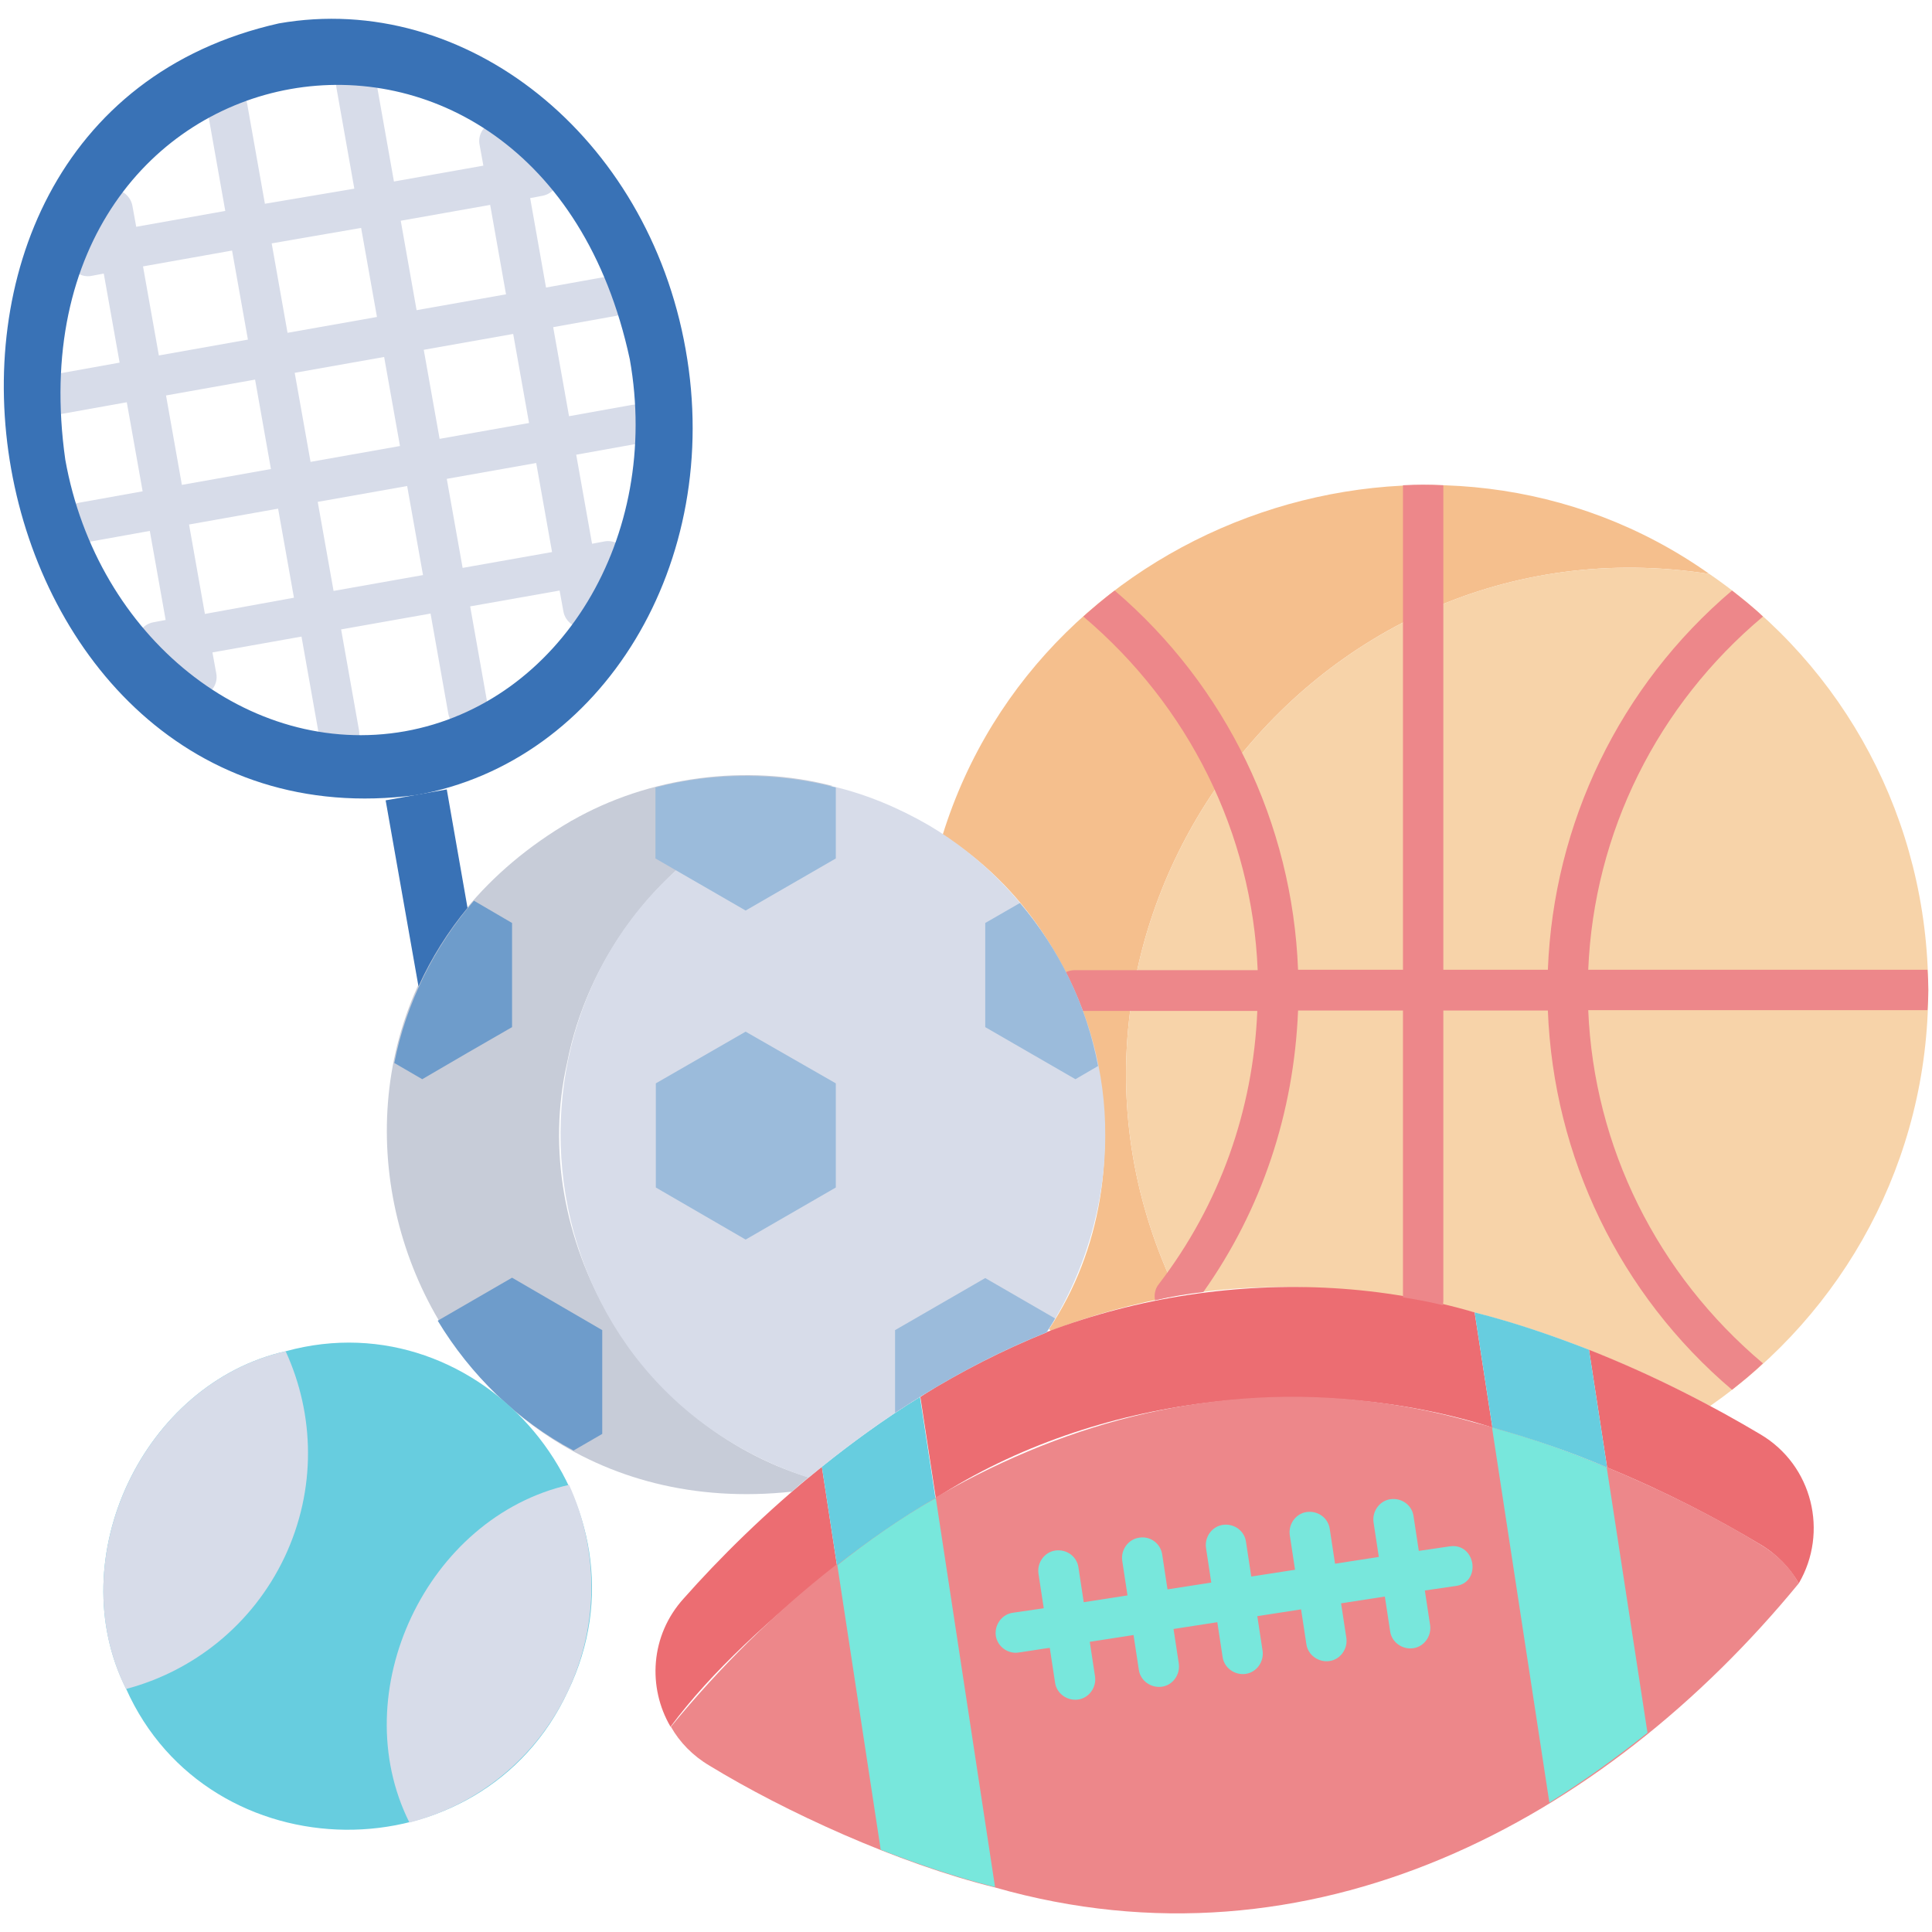<?xml version="1.0" encoding="UTF-8"?>
<svg xmlns="http://www.w3.org/2000/svg" id="Layer_1" viewBox="0 0 512 512">
  <g>
    <g>
      <path d="m167.5 107.3-16.7 3-4.2-23.6 16.7-3c2.9-.5 4.9-3.3 4.3-6.2s-3.3-4.9-6.2-4.3l-16.7 3-4.2-23.7 3.2-.6c2.9-.5 4.9-3.3 4.3-6.2-.5-2.9-3.3-4.9-6.2-4.3l-3.2.6-1-5.5c-.5-2.9-3.3-4.9-6.2-4.3-2.9.5-4.9 3.3-4.3 6.2l1 5.5-23.7 4.2-4.7-26.5c-.5-2.9-3.3-4.9-6.2-4.3-2.9.5-4.9 3.3-4.3 6.2l4.7 26.5-23.7 4-4.7-26.5c-.5-2.9-3.3-4.9-6.2-4.3-2.9.5-4.9 3.3-4.3 6.2l4.7 26.5-23.6 4.2-1-5.5c-.5-2.9-3.3-4.9-6.2-4.3-2.9.5-4.9 3.3-4.3 6.2l1 5.5-3.2.6c-2.9.5-4.9 3.3-4.3 6.2.5 2.9 3.4 4.9 6.2 4.3 0 0 3.2-.6 3.2-.6l4.2 23.6-16.7 3c-2.9.5-4.9 3.3-4.3 6.2.5 2.9 3.4 4.9 6.2 4.3 0 0 16.7-3 16.7-3l4.2 23.6-16.7 3c-2.9.5-4.9 3.3-4.3 6.2.5 2.9 3.4 4.9 6.2 4.3 0 0 16.7-3 16.7-3l4.2 23.6-3.2.6c-2.9.5-4.9 3.3-4.3 6.2.5 2.9 3.4 4.9 6.2 4.3 0 0 3.2-.6 3.2-.6l1 5.5c.5 2.9 3.4 4.9 6.2 4.3 2.9-.5 4.9-3.3 4.3-6.2l-1-5.5 23.6-4.2 4.7 26.5c.5 2.9 3.4 4.9 6.2 4.3 2.9-.5 4.9-3.3 4.3-6.2l-4.7-26.5 23.7-4.2 4.7 26.5c.5 2.9 3.4 4.9 6.2 4.3 2.9-.5 4.9-3.3 4.3-6.2l-4.7-26.5 23.7-4.2 1 5.5c.5 2.9 3.4 4.9 6.2 4.3 2.9-.5 4.9-3.3 4.3-6.2l-1-5.5 3.2-.6c2.9-.5 4.9-3.3 4.3-6.2-.5-2.9-3.3-4.9-6.2-4.3l-3.2.6-4.2-23.6 16.7-3c6.8-.9 5-11.4-1.9-10.2zm-31.5-18.8 4.2 23.6-23.7 4.2-4.2-23.6zm-6.1-34.2 4.2 23.7-23.7 4.2-4.2-23.7zm-23.9 63.9-23.7 4.2-4.2-23.6 23.7-4.2zm-10.3-57.8 4.2 23.6-23.7 4.2-4.2-23.7zm-23.9 63.9-23.6 4.2-4.2-23.7 23.6-4.2zm-33.9-53.7 23.6-4.2 4.2 23.6-23.6 4.2zm16.4 92.1-4.2-23.7 23.6-4.2 4.2 23.6zm34.1-6.1-4.2-23.6 23.7-4.2 4.2 23.6zm34.2-6.1-4.2-23.6 23.7-4.2 4.2 23.6z" fill="#d7dce9"></path>
    </g>
    <g>
      <path d="m453 152.1c-106.6-16.6-188.2 94.5-140.8 191.2-11.5 2.1-23.1 5.2-33.7 9.4-.2-.2-.4-.4-.5-.5 28-41.9 14.8-104.2-28.2-130.9 26.2-84.5 131.1-120.2 203.2-69.2z" fill="#f5bf8d"></path>
    </g>
    <g>
      <path d="m511 262.4c0 44.9-22.1 85.4-57.8 110.2-42.6-22.6-91.9-37.4-141-29.3-47.4-96.7 34.2-207.8 140.8-191.2 35.9 24.6 57.9 65.3 58 110.3z" fill="#f7d3a9"></path>
    </g>
    <g>
      <path d="m217.8 388.7 4 26.1c-17.6 14-33.2 28.1-44.1 42.8-6.1-10.4-5.4-24.2 3.5-34 9.3-10.5 21.7-22.9 36.6-34.9z" fill="#ec6d72"></path>
    </g>
    <g>
      <path d="m390.8 347.8 4.7 30.5c-47.6-15.1-105.1-8.6-147.5 18.7l-4.1-26.8c41.8-28 98.5-36.6 146.9-22.4z" fill="#ec6d72"></path>
    </g>
    <g>
      <path d="m476.7 419.6c-2.4-4.1-5.8-7.7-10.2-10.3-11-6.6-24.8-13.9-40.6-20.4l-4.8-31.2c17.8 7 33.3 15.2 45.4 22.4 13.9 8.2 18.1 26 10.2 39.5z" fill="#ec6d72"></path>
    </g>
    <g>
      <path d="m476.7 419.6c-51.9 63.2-129.3 104.5-213 80.6-25.9-6.4-55.9-20.2-75.7-32.3-4.4-2.6-7.9-6.2-10.2-10.3 52-63.3 129.3-104.4 213-80.6 25.6 6.4 55.3 19.8 75.7 32.3 4.4 2.6 7.9 6.1 10.2 10.3z" fill="#ed878a"></path>
    </g>
    <g>
      <path d="m247.9 397c-9.2 5.3-18.1 11.6-26.1 17.8l-4-26.1c8-6.4 16.6-12.7 26-18.5z" fill="#67cddf"></path>
    </g>
    <g>
      <path d="m263.7 500.1c-10.7-2.7-20.8-6.2-30.3-9.9l-11.5-75.4c8-6.3 16.9-12.6 26.1-17.8z" fill="#78e7dc"></path>
    </g>
    <g>
      <path d="m425.9 388.9c-9.8-4.2-19.6-7.5-30.4-10.6l-4.7-30.5c10.7 2.7 20.8 6.2 30.3 9.9z" fill="#67cddf"></path>
    </g>
    <g>
      <path d="m436.6 459.2c-8 6.4-16.7 12.7-26 18.5l-15.2-99.4c10.8 3 20.6 6.4 30.4 10.6z" fill="#78e7dc"></path>
    </g>
    <g>
      <path d="m384.2 409.8-8.2 1.2-1.4-9.2c-.4-2.9-3.1-4.9-6.1-4.5-2.9.4-4.9 3.2-4.5 6.1l1.4 9.2-11.6 1.8-1.4-9.2c-.4-2.9-3.1-4.9-6.1-4.5-2.9.4-4.9 3.2-4.5 6.1l1.4 9.2-11.6 1.8-1.4-9.2c-.4-2.9-3.1-4.9-6.1-4.5-2.9.4-4.9 3.2-4.5 6.1l1.4 9.2-11.6 1.8-1.4-9.2c-.4-2.9-3.1-5-6.1-4.5-2.9.4-4.9 3.2-4.5 6.1l1.4 9.2-11.6 1.8-1.4-9.2c-.4-2.9-3.1-4.9-6.1-4.5-2.9.4-4.9 3.2-4.5 6.1l1.4 9.2-8.2 1.2c-2.9.4-4.9 3.2-4.5 6.1.4 2.6 2.7 4.5 5.3 4.5.2.1 8.5-1.3 9-1.3l1.4 9.2c.4 2.9 3.2 4.9 6.1 4.5s4.9-3.2 4.5-6.1l-1.4-9.2 11.6-1.8 1.4 9.2c.4 2.9 3.2 4.9 6.1 4.5s4.9-3.2 4.5-6.1l-1.4-9.2 11.6-1.8 1.4 9.2c.4 2.9 3.2 4.9 6.1 4.5s4.9-3.2 4.5-6.1l-1.4-9.2 11.6-1.8 1.4 9.2c.4 2.9 3.2 4.9 6.1 4.5s4.9-3.2 4.5-6.1l-1.4-9.2 11.6-1.8 1.4 9.2c.4 2.9 3.2 4.9 6.1 4.5s4.9-3.2 4.5-6.1l-1.4-9.2 8.2-1.2c6.9-.9 5.3-11.5-1.6-10.5z" fill="#78e7dc"></path>
    </g>
    <g>
      <path d="m510.8 267.7h-89.9c1.5 36.3 18.3 70 46.3 93.6-2.6 2.5-5.4 4.8-8.2 7-29.8-25.3-47.3-61.7-48.8-100.5h-27.7v77c0 .4-.1.7-.1 1.1-3.5-.9-7-1.5-10.6-2.1v-76h-27.8c-1.1 27.1-9.6 52.7-25.1 74.6-4.3.5-8.6 1.2-12.8 2.2-.3-1.4 0-3.1 1-4.3 16.1-21 25-46 26.1-72.4h-48.5c-2.9 0-5.4-2.4-5.4-5.4s2.5-5.3 5.4-5.4h48.6c-1.5-36.4-18.3-70.1-46.2-93.7 2.7-2.4 5.4-4.7 8.3-6.9 29.6 25.3 47.1 61.7 48.6 100.5h27.8v-128.4c3.5-.2 7.2-.2 10.7 0v128.4h27.7c1.5-38.8 19-75.2 48.8-100.5 2.9 2.3 5.6 4.4 8.2 6.9-28 23.5-44.8 57.2-46.3 93.6h89.9c.3 3.5.3 7.2 0 10.7z" fill="#ed878a"></path>
    </g>
    <g>
      <path d="m150.3 281.6c-10.5 46.2 18.7 96.1 64 109.9-1.5 1.2-3 2.5-4.4 3.8-104.5 11.3-149.1-125-58.6-177.7 0-.1.1-.1.2-.1 20.4-11.7 46.3-15.2 69.2-9.2-8.2 2-16 5.1-23.3 9.2-.1-.1-.1 0-.1.1-24 13.3-41.7 37.1-47 64z" fill="#c7ccd8"></path>
    </g>
    <g>
      <path d="m292.9 300.9c0 18.6-5.6 37-15.5 52.2-23.3 9.4-44 22.6-63.1 38.5-78.9-25.7-89.5-133.5-17-173.9 0-.1.1-.1.1-.1 7.2-4.1 15.1-7.3 23.3-9.2 9 2.1 17.7 5.8 25.6 10.4 28.5 16.9 46.8 48.8 46.6 82.1z" fill="#d7dce9"></path>
    </g>
    <g>
      <path d="m221.5 208.7v18.8l-23.9 13.8-23.9-13.8v-18.8c15.2-4.1 32.6-4.1 47.8 0z" fill="#9bbbdb"></path>
    </g>
    <g>
      <path d="m291 282.5-6 3.5-23.9-13.8v-27.6l9.2-5.3c10.5 12.4 17.6 27 20.7 43.2z" fill="#9bbbdb"></path>
    </g>
    <g>
      <path d="m135.7 244.6v27.6c-5.6 3.2-18.2 10.5-23.8 13.8l-7.4-4.3c3.1-15.9 10.6-30.8 21.1-43z" fill="#6e9ccb"></path>
    </g>
    <g>
      <path d="m173.8 287.1v27.6l23.8 13.8 23.9-13.8v-27.6l-23.9-13.7z" fill="#9bbbdb"></path>
    </g>
    <g>
      <path d="m279.6 349.4c-.7 1.3-1.5 2.5-2.3 3.7-14.5 5.8-27.5 13-40.1 21.3v-21.9l23.9-13.8z" fill="#9bbbdb"></path>
    </g>
    <g>
      <path d="m159.6 352.5v27.5l-7.6 4.4c-14.9-7.9-27.3-20-36-34.4l19.7-11.4z" fill="#6e9ccb"></path>
    </g>
    <g>
      <path d="m150.5 448.2c-23 49.6-95.2 48.5-117.1-.7-17.3-34.5 4.6-80.9 42.3-89.4 51.9-14.3 98.6 40.9 74.8 90.1z" fill="#67cddf"></path>
    </g>
    <g>
      <g>
        <path d="m150.5 448.2c-8.5 18-24.2 30.2-42 34.8-17.3-34.6 4.6-80.9 42.3-89.5 7.7 16.8 8.2 36.7-.3 54.7z" fill="#d7dce9"></path>
      </g>
      <g>
        <path d="m75.4 412.7c-8.5 17.9-24.2 30.2-42 34.9-17.3-34.6 4.6-81 42.3-89.5 7.7 16.8 8.2 36.6-.3 54.6z" fill="#d7dce9"></path>
      </g>
    </g>
    <g>
      <path d="m181.7 92.6c-10-56.5-58.2-95.1-107.8-86.4-117.9 26.5-83.4 220.3 36.4 204.5 49.5-8.8 81.5-61.7 71.4-118.1zm-74.4 101.2c-41.3 7.3-81.6-24.9-90-72-16.1-113.9 125.4-139.1 149.6-26.6 8.4 47.1-18.3 91.2-59.6 98.6z" fill="#3972b6"></path>
    </g>
    <g>
      <g>
        <path d="m123.9 240.6c-5.2 6.3-9.6 13.3-13 20.8l-8.7-49.3 16.2-2.9z" fill="#3972b6"></path>
      </g>
    </g>
  </g>
</svg>

